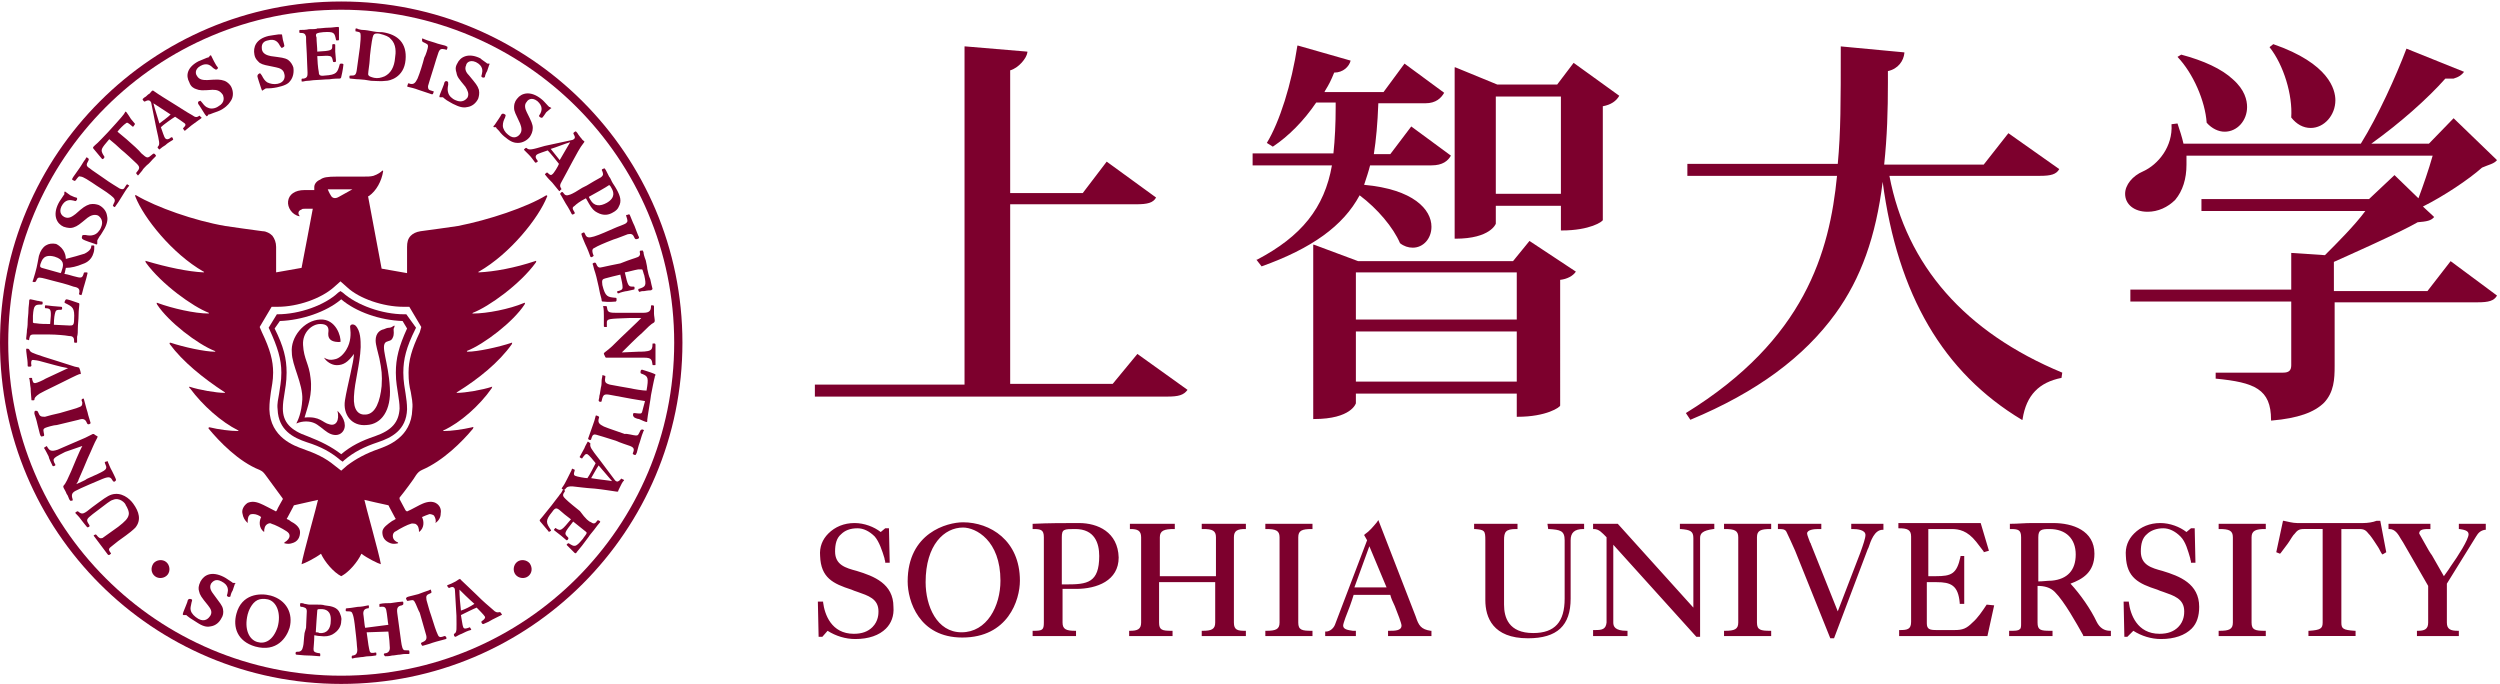 <svg xmlns="http://www.w3.org/2000/svg" xml:space="preserve" viewBox="0 0 334.1 91.4" width="334.1" height="91.4">
  <g fill="#7D002D">
    <path d="M128.7 69.8c-2.1 0-7.4 1.4-7.4 7.9 0 2.6 1.5 7.5 7.3 7.5 6.1 0 7.7-5 7.7-7.6 0-5.4-4-7.8-7.6-7.8zm5 7.8c0 3.4-1.8 6.9-5.2 6.9-3.3 0-4.8-3.5-4.8-6.7 0-5 2.5-7.3 5-7.3 1.7 0 5 1.7 5 7.1zM144.2 69.9c-2 0-4.1 0-6.1.1h-.1v.7h.1c1 0 1.4.1 1.4 1.1v11.4c0 1-.2 1.1-1.4 1.1h-.1v.7h5.8v-.7h-.1c-1.2 0-1.7-.2-1.7-1.1v-4.5h1.8c2.8 0 5.7-1.1 5.7-4.2-.1-3.4-2.8-4.6-5.3-4.6zm-2.3 1.9c0-1.1.3-1.1 1.8-1.1 2.6 0 3.2 1.9 3.2 3.6 0 3.6-1.6 3.8-4.4 3.8h-.6v-6.3zM160.7 70.7h.1c1.2 0 1.7.2 1.7 1.1V77H155v-5.2c0-.9.6-1.1 1.9-1.1h.1V70h-6v.7h.1c.9 0 1.4.2 1.4 1.1v11.4c0 .9-.5 1.1-1.5 1.1h-.1v.7h5.8v-.7h-.1c-1.3 0-1.7-.1-1.7-1.1v-5.4h7.5v5.4c0 .9-.5 1.1-1.7 1.1h-.1v.7h5.9v-.7h-.1c-1 0-1.5-.1-1.5-1.1V71.8c0-.9.5-1.1 1.5-1.1h.1V70h-5.9v.7h.1zM169.1 70.7h.1c1.3 0 1.8.2 1.8 1.1v11.4c0 .9-.5 1.1-1.8 1.1h-.1v.7h6.3v-.7h-.1c-1.3 0-1.8-.1-1.8-1.1V71.8c0-.9.5-1.1 1.8-1.1h.1V70h-6.3v.7zM189.2 82.4l-5-12.9-.2.3c-.5.6-1 1.2-1.6 1.6l-.1.1.4.7-4.3 11.3c-.2.5-.7.9-1.2.9h-.1v.6h4.1v-.7h-.4c-.7-.1-1.3-.2-1.3-.7 0-.3.5-1.6.9-2.6.2-.6.4-1.1.5-1.5h4.9c.1.4.3.9.6 1.5.4 1 .9 2.3.9 2.6 0 .7-.9.7-1.7.7h-.1v.7h5.8v-.7h-.1c-1.3-.2-1.6-.7-2-1.9zm-3.9-3.9H181l2-5.5 2.3 5.5zM206.9 70.7h.1c1.5.1 2.1.2 2.1 1.5V80c0 3.1-1.3 4.6-4.2 4.6-3.3 0-3.9-2.1-3.9-3.8v-8.6c0-1.1.2-1.5 1.6-1.5h.2V70H197v.7h.1c1.3.1 1.4.2 1.4 1.5v8c0 2.3 1 5.1 5.7 5.1 3.9 0 5.7-1.7 5.7-5.3v-7.8c0-1 .5-1.5 1.7-1.5h.1V70h-4.9l.1.7zM224.5 70.7h.1c1.3.1 1.7.3 1.7 1.2v9.3L216.2 70h-3.3v.7h.1c.7 0 1.1.5 1.7 1.1V83.2c-.1.9-.6 1-1.5 1h-.3v.8h4.6v-.7h-.1c-1.6 0-1.8-.6-1.8-1.1V72.8l11.1 12.3h.5V71.9c0-.6.3-1 1.8-1.2h.1V70h-4.6v.7zM230.4 70.7h.1c1.3 0 1.8.2 1.8 1.1v11.4c0 .9-.5 1.1-1.8 1.1h-.1v.7h6.3v-.7h-.1c-1.3 0-1.8-.1-1.8-1.1V71.8c0-.9.5-1.1 1.8-1.1h.1V70h-6.3v.7zM247.4 70.7h.2c.6 0 1.7.1 1.7.8 0 .4-.3 1.3-.7 2.4l-3 7.8-3.6-9s0-.1-.1-.2c-.1-.3-.4-1-.4-1.2 0-.5.9-.6 1.5-.6h.4V70h-5.8v.7h.1c.4 0 .8 0 1 .3l.1.2c.3.6.6 1.3 1.1 2.4l4.7 11.7h.5l4.5-11.9.1-.2c.3-.9.8-2.4 1.9-2.4h.1V70h-4.3v.7zM265.5 80.8c-.6.9-1.2 1.8-1.9 2.4-.8.8-1.3 1-2.4 1h-2.4c-.9 0-1.3-.1-1.3-.9v-5.5h1.3c1.9 0 2.9.4 3.1 2.8v.1h.6v-6.4h-.5v.1c-.5 2.3-1.2 2.6-3.3 2.6h-1v-6.3h3.1c1 0 2.1.2 3.3 1.7.3.4.7.9 1 1.3v.1l.7-.2-1.1-3.7h-11v.7h.1c1.1 0 1.6.2 1.6 1.1v11.4c0 1-.5 1.1-1.5 1.1h-.1v.8h11.8l.9-4.1-1-.1zM280.2 83.1c-.8-1.7-2.2-3.7-3.5-5.1 1.6-.6 3.2-1.5 3.2-4 0-3.1-2.9-4.1-5.5-4.1h-2.9c-.9 0-1.9.1-2.8.1h-.1v.7h.1c1 0 1.4.1 1.4 1.1v11.5c0 .4 0 .7-.2.8-.2.2-.6.2-1.3.2h-.1v.7h5.8v-.7h-.3c-1.3 0-1.7-.1-1.7-1.1v-4.9c.9 0 1.7.2 2.3.8 1.3 1.3 2.9 4.2 3.8 5.8v.1h3.7v-.7h-.1c-.8 0-1.4-.4-1.8-1.2zm-7.8-11.3c0-1 .4-1.1 1.5-1.1 2.2 0 3.5 1.3 3.5 3.4s-1.1 3.3-3.2 3.5c-.6 0-1.2.1-1.8.1v-5.9zM289 76.3c-1.5-.4-2.9-.8-2.9-2.6 0-1 .2-1.8.8-2.3.5-.5 1.3-.8 2.2-.8.8 0 1.6.4 2.3 1.1.7.7 1 1.9 1.3 2.9 0 .2.1.3.1.5v.1h.6l-.1-4.6h-.5l-.6.5c-.9-.7-2.2-1.2-3.5-1.2-1.4 0-2.6.5-3.5 1.4-.8.8-1.2 1.8-1.1 3 .1 2.9 1.7 3.7 4.2 4.5.2.1.5.2.8.3 1.4.5 2.8.9 2.8 2.6 0 .3 0 1.3-.8 2.1-.6.6-1.4.9-2.5.9-3 0-3.9-2.6-4.1-4.2v-.1h-.7l.1 4.7h.4l.8-.8c1.1.7 2.4 1.1 3.7 1.1 1.8 0 3.2-.5 4.1-1.4.7-.7 1-1.7 1-2.9 0-3.1-2.6-4.1-4.9-4.8zM114.5 76.3c-1.5-.4-2.9-.8-2.9-2.6 0-1 .2-1.8.8-2.3.5-.5 1.2-.8 2.2-.8.8 0 1.6.4 2.3 1.1.6.7 1 1.9 1.3 2.9 0 .2.1.3.1.5v.1h.6l-.1-4.6h-.5l-.6.5c-.9-.7-2.2-1.2-3.5-1.2-1.4 0-2.6.5-3.5 1.4-.8.8-1.2 1.8-1.1 3 .1 2.9 1.7 3.7 4.2 4.5.2.1.5.2.8.3 1.4.5 2.8.9 2.8 2.6 0 .3 0 1.3-.8 2.1-.6.6-1.4.9-2.5.9-3 0-3.9-2.6-4.1-4.2v-.1h-.7l.1 4.7h.5l.7-.8c1.1.7 2.4 1.1 3.7 1.1 1.8 0 3.2-.5 4.1-1.4.7-.7 1.1-1.7 1-2.9 0-3.1-2.6-4.1-4.9-4.8zM296.5 70.7h.1c1.3 0 1.8.2 1.8 1.1v11.4c0 .9-.5 1.1-1.8 1.1h-.1v.7h6.3v-.7h-.1c-1.3 0-1.8-.1-1.8-1.1V71.8c0-.9.6-1.1 1.8-1.1h.1V70h-6.3v.7zM317.6 69.6c-.5.2-1.2.3-1.8.3H307c-.6 0-1.3-.2-1.8-.3h-.1l-.9 4.2.5.2.1-.1.9-1.2c.3-.4.5-.8.8-1.2l.1-.1c.4-.5.6-.7 1.3-.7h2.5v12.5c0 .8-.3 1-1.8 1.1h-.1v.7h6.3v-.7h-.1c-1.6-.1-1.8-.3-1.8-1.1V70.7h2.4c.7 0 .9.2 1.3.7l.1.1c.4.5.7 1 1.1 1.6.2.3.3.6.5.9l.1.1.5-.3-.8-4.2h-.5zM328.6 70v.7h.1c.6.1 1.2.2 1.2.7 0 .7-1.4 2.9-2.4 4.3-.3.5-.7 1-.9 1.3l-1.6-2.8c-.1-.1-.2-.3-.4-.6-.4-.7-1.2-2.1-1.3-2.3 0-.6.7-.6 1.4-.6h.1V70h-5.6v.7h.1c.8 0 1.2.7 1.6 1.4.1.1.1.2.2.3l3.4 5.9v4.9c0 .9-.5 1.1-1.4 1.1h-.1v.7h5.6v-.7h-.1c-1 0-1.5-.2-1.5-1.1V78l3.9-6.3c.3-.5.6-.8 1.2-.9h.1V70h-3.6z"/>
    <g>
      <path d="M148.7 51.3H135v-24h16.8c1.6 0 2.3-.2 2.7-.9l-6.6-4.8-3.2 4.2H135V9.4c1.1-.3 2.2-1.6 2.3-2.4v-.1l-8.3-.7h-.1v45.2h-20V53H156c1.5 0 2.2-.2 2.7-.9l-6.7-4.8-3.3 4zM181.7 26.1c2.4 1.8 4.5 4.3 5.4 6.4.5.4 1.1.6 1.7.6 1.4 0 2.5-1.2 2.5-2.8 0-2.3-2.4-5-9-5.6.3-.9.6-1.8.8-2.6h8.2c1.5 0 2.2-.6 2.6-1.3l-5.3-3.9-2.8 3.7h-2.2c.3-1.9.5-4.1.6-6.8h6.3c1.4 0 2.1-.7 2.5-1.4l-5.3-3.9-2.8 3.8H177l.1-.2c.5-.8.8-1.4 1.2-2.4 1.2 0 2-.8 2.2-1.6l-7-2h-.1V6c-.8 5.3-2.4 10.3-4.1 13.1l.8.5c2.1-1.4 4.1-3.4 5.8-5.9h2.6v.6c0 2.2-.1 4.3-.3 6.2h-10.8v1.6H178c-1 5.7-4.1 9.5-10 12.6h-.1l.7.9c6.7-2.4 10.9-5.4 13.1-9.5zM210.3 8.4l-2.2 2.9h-8L194.5 9h-.1v22.9h.1c4.7 0 5.4-2 5.4-2v-2.4h8.7v3.3h.1c3.8 0 5.5-1.2 5.5-1.4V14.2c1.1-.2 1.8-.7 2.2-1.4l-6.1-4.4zm-10.4 4.5h8.7v13h-8.7v-13z"/>
      <path d="m204.4 32.2-2.2 2.7h-20.7l-5.9-2.2h-.1V56h.1c5 0 5.6-2.1 5.6-2.1v-1.3h21.5v3.1h.1c3.9 0 5.7-1.3 5.7-1.5V37.4c.9-.1 1.7-.5 2.1-1.1l-6.2-4.1zM202.7 51h-21.5v-6.7h21.5V51zm0-8.3h-21.5v-6.3h21.5v6.3zM252.5 23.5h20.1c1.5 0 2.2-.2 2.6-.9l-6.8-4.8-3.3 4.2h-13.3c.4-3.8.5-7.2.5-11V9.5c1.4-.3 2.1-1.4 2.2-2.4V7l-8.5-.8v.1c0 7.4 0 11.3-.4 15.6h-20.1v1.6h20c-1 10.2-4.3 21.9-20.2 31.7l.6.9c8.9-3.7 15.2-8.4 19.4-14.2 3.4-4.7 5.4-10.3 6.3-17.6 2 15.1 8.1 25.5 18.6 31.8h.1V56c.5-3.2 2.2-4.9 5.2-5.5l.1-.7c-13-5.4-20.8-14.3-23.1-26.3zM294.9 16.4c.7.8 1.6 1.2 2.4 1.2 1.7 0 3-1.5 3-3.3 0-.9-.3-2.3-1.9-3.7-1.5-1.4-3.9-2.5-6.9-3.3l-.5.3c2.1 2.2 3.7 5.9 3.9 8.8zM306.2 15.7c.7.9 1.6 1.4 2.6 1.4 1.8 0 3.3-1.7 3.3-3.7 0-1.4-.8-4.9-8.3-7.5l-.5.4c1.9 2.4 3.1 6.4 2.9 9.4z"/>
      <path d="m333.7 21.4-5.8-5.6-3.3 3.4h-7.7c3.9-2.8 7.5-6 9.9-8.7h1.1c.7-.2 1.1-.5 1.4-.9l-7.7-3.1c-1.4 3.7-3.8 9-6.1 12.7h-23.7c-.2-.9-.5-1.8-.8-2.7l-.8.1c.2 3-1.8 5.4-3.8 6.3-1.4.6-2.4 1.8-2.4 3 0 1.4 1.2 2.4 3 2.4 1.4 0 2.7-.6 3.7-1.6 1-1.2 1.5-2.8 1.5-4.7v-1.2h32.9c-.5 1.8-1.3 4.1-1.9 5.7l-3.2-3.1-3.4 3.2h-22.4v1.6h21.9c-1.4 1.9-3.7 4.2-5.4 5.9l-4.5-.3v4.9h-21.5v1.6h21.5v8.5c0 .7-.3 1-1.1 1h-9v.8c5.2.5 7.4 1.4 7.4 5.5v.1h.1c3.5-.3 5.7-1.1 7-2.4 1.3-1.4 1.4-3.1 1.4-4.9v-8.5h19.1c1.5 0 2.2-.2 2.6-.9l-6.2-4.6-3.1 4h-12.5V35c1.1-.5 8.8-3.9 11.2-5.3 1.2-.1 1.8-.2 2.2-.7l-1.5-1.4c2.8-1.4 6.1-3.6 7.9-5.2.9-.4 1.6-.5 2-1z"/>
    </g>
    <g>
      <path d="M20.5 75.3c.4-.5 1.2-.6 1.7-.2s.6 1.2.2 1.7-1.2.6-1.7.2-.6-1.1-.2-1.7zM70.8 75.3c-.4-.5-1.2-.6-1.7-.2s-.6 1.2-.2 1.7 1.2.6 1.7.2c.5-.4.6-1.1.2-1.7zM61 82.3c0 1.8.1 2.2-.3 2.4-.1.1 0 .2 0 .3.1.1.1.1.2.1.2-.1.5-.3.8-.4.4-.2.8-.4 1.2-.5.1 0 .1-.1 0-.2-.1-.2-.1-.2-.3-.1-.3.1-.6.2-.7-.1-.1-.2-.2-1.1-.3-1.6.4-.2 1.6-.8 2.1-1 .2.2 1 1 1.1 1.2.1.2-.1.4-.4.6-.1.1-.1.1 0 .3.1.1.1.1.2.1.5-.2.9-.4 1.2-.6l1.2-.6c.1 0 .1-.1 0-.2s-.1-.2-.2-.2c-.4.1-.6 0-.9-.3-.8-.7-1.2-1-2.2-2-.7-.7-1.6-1.5-2.1-2-.1-.1-.1-.2-.2-.1-.1 0-.3.2-.5.3l-.6.3c-.2.1-.3.1-.5.2-.1 0 0 .2.1.3.1.1.1.1.3 0s.6-.1.6.4l.2 3.4zm.6-.7c-.1-.8-.2-2-.2-2.8.3.3 1.2 1.2 2 1.9-.6.4-1.2.7-1.8.9zM15.1 66.8c-.4.1-.7.4-2.7 1.9-.9.7-.9.8-.5 1.4.1.2.1.2 0 .3-.2.1-.2.1-.3 0s-.4-.5-.8-1c-.2-.3-.5-.6-.7-.8-.1-.1 0-.1.1-.2.2-.1.2-.1.3 0 .5.4.7.3 1.8-.6 1.5-1.1 2-1.5 2.6-1.7 1.3-.4 2.4.5 2.9 1.2.8 1.1 1.1 2.2.3 3.2-.3.3-.6.6-2.3 1.8-.6.5-.9.7-1 .8-.4.3-.2.5 0 .8.1.1 0 .1-.1.2s-.2.1-.3 0l-.9-1.2-.9-1.2c-.1-.1-.1-.2 0-.2.2-.1.2-.1.3 0 .3.4.5.5.8.4.3-.2 1.7-1.2 2.1-1.5.9-.7 1.3-1.1 1.4-1.6.1-.4-.2-1-.4-1.3 0-.2-.8-1.1-1.7-.7zM8.7 60.4c-.4.2-1.2.6-1.4.8-.2.2-.2.4.1.9 0 .1 0 .1-.2.2-.1 0-.2 0-.2-.1-.1-.2-.5-1-.5-1.2-.1-.2-.5-1-.6-1.1 0-.1 0-.1.2-.2.1-.1.2-.1.2 0 .3.5.5.7 1.4.4.5-.2 2.5-1.1 3.7-1.6l1-.5h.1c.1 0 .1.1.5.3.1 0 0 .1 0 .2-.5.9-.6 1.3-1.3 2.8-.1.3-.9 2.1-1.2 2.8 0 .1-.1.3-.3.6.4-.2 1.2-.5 1.4-.7 2.5-1.1 2.6-1.2 2.6-1.6 0-.1-.2-.5-.2-.6s.1-.1.2-.1c.1-.1.2-.1.2 0 .1.2.3.8.6 1.3.1.2.5 1 .5 1.1s0 .1-.1.2-.2.1-.3 0c-.3-.5-.4-.7-1.4-.3-.5.2-3.3 1.4-3.4 1.5-.7.3-.8.6-.6 1.2 0 .1.1.2-.1.2-.2.1-.2 0-.3-.1s-.2-.6-.4-.8c-.1-.3-.3-.6-.4-.8 0-.1-.1-.2 0-.3.3-.3.6-1 1-1.9.2-.5 1.2-2.9 1.5-3.4l-2.3.8zM6 57.2c-.3.2-.2.3-.1.9 0 .1 0 .2-.2.2-.2.1-.2 0-.3-.1-.1-.2-.2-.8-.4-1.5-.1-.5-.3-1.1-.4-1.4v-.2c0-.1 0-.1.1-.2.3 0 .3 0 .4.2.2.5.3.6.9.6.3-.1 1.5-.4 2-.5 1.3-.4 2.2-.6 2.6-.8.3-.1.4-.2.4-.6l-.1-.3c0-.1 0-.1.1-.2.2 0 .2-.1.2 0 .1.3.3 1.2.5 1.8.1.5.3 1 .4 1.4 0 .1 0 .1-.2.2-.2 0-.2 0-.3-.2-.2-.5-.5-.6-1.1-.4-.8.2-2.1.5-2.9.7-.4 0-1.4.3-1.6.4zM5.5 48.3c-.3-.1-.9-.2-1.1-.2s-.3.2-.2.8c-.1.1-.1.1-.2.1-.2 0-.3 0-.3-.1 0-.2 0-.6-.1-1.2-.1-.7-.1-.9-.1-1s0-.1.1-.1c.2 0 .2 0 .3.1.2.4.2.4 2 1 .4.1 3.1 1 4.1 1.3.5.1.6.1.6.2.1.2.2.6.2.7 0 .1 0 .1-.2.1-.3.1-1.5.7-2.5 1.2-2.3 1.1-2.4 1.2-2.8 1.4-.6.4-.7.6-.7.8 0 .1-.1.1-.2.1-.2 0-.2 0-.2-.1 0-.2-.1-.9-.1-1.5-.1-.5-.1-1.2-.2-1.3 0-.1 0-.1.2-.1s.2 0 .2.2c.1.3.1.5.4.5.2 0 1.1-.4 1.4-.6.8-.4 2.2-1 3-1.4-1.2-.2-2.4-.6-3.6-.9zM4.5 44.7c-.5 0-.5.2-.6.6 0 .2 0 .2-.2.1-.2 0-.2 0-.2-.2s.1-.7.1-1.1c.1-.5.1-1 .1-1.1 0-.5.1-1 .1-1.5s.1-.9.1-1.3c0-.2.1-.2.2-.2s.4.1.9.2c.2 0 .4.1.6.1.1 0 .1.1.1.2 0 .2-.1.2-.1.2-.9 0-1.1 0-1.2 1.5v.9c.1.1.3.1.4.1.6.1 1.3.1 1.9.1.2-1.9.1-2-.4-2.1-.3 0-.3 0-.3-.2 0-.1 0-.2.1-.2.2 0 .8.1.9.1.2 0 1 .1 1.2.1.1 0 .1.1.1.2s0 .2-.2.2c-.4 0-.6 0-.7.3s-.2.8-.2 1.7c.4 0 1.7.1 2.1.1.4 0 .6 0 .6-.8.1-1.6-.2-1.7-1.2-2.2-.1 0-.1-.2 0-.3 0-.1.1-.2.2-.2s.8.2 1.6.5c.1 0 .1.1.1.2 0 .2-.1.7-.1 1.4 0 .6-.1 1.3-.1 1.8 0 .4 0 .8-.1 1.1v.7c0 .1 0 .1-.2.1s-.2 0-.2-.3c0-.5-.3-.6-.7-.6-.5-.1-1.8-.2-2.5-.2H4.5zM8.8 34.6c.8-.2 1.9-.5 2.5-.7.8-.4.9-.8.9-1 0-.1 0-.1.2-.1s.2 0 .2.2 0 .5-.1.8c-.3 1.1-1.2 1.4-1.5 1.5-.7.3-1.5.5-2.2.5-.1.4-.1.6-.2.8.6.1.8.2 1.2.3 1.1.3 1.2.3 1.4-.4 0-.1.1-.1.3-.1.1 0 .2 0 .2.1s-.3 1.2-.4 1.5c-.2.6-.3 1.2-.4 1.4 0 .1-.1 0-.2 0s-.2-.1-.1-.3c.1-.6-.3-.7-.8-.8-.8-.3-2-.6-2.8-.8-.4-.1-1.4-.4-1.7-.4-.3 0-.3.1-.5.5-.1.1-.1.1-.3.1-.2-.1-.2-.1-.1-.2l.3-1c.3-1 .4-1.9.5-2.3.4-1.4 1.3-1.8 2.3-1.6 1.2.6 1.3 1.7 1.3 2zm-.7 1.9c.1-.1.1-.2.2-.5.2-.6.3-1.3-1-1.7-1.5-.4-1.7.5-1.9 1-.1.4 0 .4.2.5l2.5.7zM9.4 26.1c.4.2.7.3.8.3.2.1.1.3 0 .4s-.1.1-.4 0c-.4-.1-1.1-.2-1.6.8-.4.9.2 1.3.4 1.4.6.3 1.1-.1 1.5-.4 1-.9 1.3-1.1 1.9-1.3.5-.1.9 0 1.2.1.6.3 1 .8 1.1 1.4.1.4.1.9-.3 1.7-.2.3-.5.9-.7 1.1-.3.5-.3.5-.3.6v.4c-.1.1-.1.1-.3 0-.3-.1-1.5-.5-1.6-.6-.2-.1-.2-.3-.1-.5 0-.1.1-.1.4-.1.5.1.8.1 1.1 0 .4-.1.8-.5 1-1 .4-.9-.1-1.4-.4-1.6-.5-.2-1 0-1.4.3-1.1.9-1.3 1.1-1.9 1.3-.3.1-.7.1-1.3-.1-.9-.4-1.5-1.5-.7-3.1.2-.4.4-.6.7-1.1.1-.1.1-.1.1-.2v-.2c0-.1.1-.1.1-.1l.7.5zM10.8 23.6c-.3-.1-.3 0-.7.5-.1.1-.1.1-.3 0s-.2-.1-.1-.3c.1-.2.5-.7.9-1.3.3-.4.6-1 .8-1.2l.1-.2c.1-.1.1-.1.2 0 .2.1.2.2.1.4-.3.5-.3.7.2 1 .2.2 1.3.9 1.7 1.2 1.1.8 2 1.3 2.3 1.5.3.1.5.2.7-.2l.2-.3c.1-.1.1-.1.2 0 .2.1.2.1.1.2-.2.2-.7 1-1 1.5-.3.5-.5.8-.8 1.2 0 .1-.1.1-.2 0-.2-.1-.1-.1 0-.4.3-.5.1-.7-.4-1.1-.6-.5-1.8-1.2-2.5-1.7-.3-.2-1.2-.8-1.5-.8zM16.9 18.6c.8.7 1.7 1.5 2 1.9.8.7.8.7 1.5.1.1-.1.2-.1.3 0 .1.1.2.2.1.3l-.4.4c-.2.2-.4.5-.8.8-.3.3-.5.5-.6.7-.2.2-.3.4-.5.6-.1.1-.1 0-.2-.1s-.1-.1-.1-.2c.4-.5.6-.7.1-1.2-.3-.3-1.7-1.6-2.1-1.9-.3-.3-1.2-1.1-1.6-1.4-1.1 1.3-1.2 1.4-.8 2.1.2.3.2.3.1.4-.1.2-.2.2-.3.1 0 0-.9-1.1-1-1.2-.2-.2-.2-.3-.1-.4l.2-.2c.3-.2 1.4-1.4 1.7-1.7.2-.2 2.1-2.3 2.2-2.5 0-.1.1-.1.1-.2s.1-.1.2 0c0 0 .5.7.6.9.1.1.4.5.5.6.1.1 0 .1-.1.3-.1.1-.1.2-.2.1-.6-.5-.7-.6-.9-.4-.2.1-.9.8-1.1 1.1l1.2 1zM28.6 8.2c.2.4.4.7.5.8s-.1.3-.2.3-.1 0-.4-.2c-.3-.3-.8-.8-1.7-.3-.9.5-.6 1.2-.5 1.3.3.6.9.6 1.4.6 1.4-.1 1.7-.1 2.3.1.5.2.8.6.9.8.3.6.3 1.3 0 1.8-.2.3-.4.7-1.2 1.2-.3.2-.9.4-1.2.5-.5.2-.5.2-.6.2s-.1.1-.1.1l-.1.1c-.1.1-.1 0-.3-.2-.2-.3-.8-1.3-.9-1.4-.1-.2 0-.4.2-.4.1-.1.1 0 .3.2.3.4.5.6.8.7.4.2 1 .1 1.4-.2.9-.5.7-1.2.6-1.5-.4-.6-.8-.7-1.4-.7-1.4.1-1.7.1-2.2-.1-.3-.1-.7-.3-.9-.9-.5-.9-.3-2 1.2-2.8.5-.2.7-.3 1.2-.5.1 0 .2 0 .2-.1 0 0 .1 0 .1-.1l.1-.1h.1l.4.8zM37.8 5.3c.1.4.2.7.2.8 0 .2-.2.2-.3.3-.1 0-.1 0-.3-.3-.2-.4-.6-1-1.6-.7-1 .2-.8 1-.8 1.2.1.6.7.8 1.2.9 1.4.2 1.8.2 2.3.5.4.3.6.7.7 1 .1.6 0 1.3-.4 1.8-.2.3-.6.6-1.5.8-.3.1-1 .2-1.3.2-.5 0-.5 0-.6.1-.1 0-.1.1-.2.1l-.1.1c-.1 0-.1 0-.2-.3s-.5-1.5-.5-1.6c0-.2.1-.3.3-.4.1 0 .1 0 .3.3.2.4.4.7.7.9.4.2.9.3 1.4.2 1-.2 1-1 .9-1.3-.1-.6-.6-.8-1.1-.9-1.4-.3-1.7-.3-2.2-.6-.2-.2-.6-.5-.7-1.1-.2-1 .2-2.1 1.9-2.5.5-.1.7-.1 1.3-.2h.4c.1 0 .1 0 .1.1l.1.6zM40.9 4.9c-.1-.4-.3-.5-.7-.5-.2 0-.2 0-.2-.2s0-.2.2-.2.7 0 1.1-.1c.5 0 1 0 1.1-.1.5 0 1-.1 1.5-.1s.9-.1 1.3-.1c.1 0 .1.1.1.2v1.5c0 .1-.1.1-.2.1-.2 0-.2 0-.2-.1-.2-.9-.2-1.1-1.7-1-.2 0-.8.1-.9.2-.1.1-.1.3 0 .5 0 .6.1 1.3.1 1.9 1.9-.1 2-.2 2-.7 0-.3 0-.3.2-.3.1 0 .2 0 .2.1v.9c0 .2.1 1 .1 1.2 0 .1 0 .2-.2.2-.1 0-.2 0-.2-.1-.1-.4-.1-.6-.4-.7-.4-.1-.8 0-1.7 0 0 .4.1 1.7.2 2.1 0 .4.1.6.8.5 1.6-.1 1.7-.4 2-1.5 0-.1.2-.1.3-.1s.2.1.2.1c0 .1-.1.9-.3 1.7 0 .1-.1.2-.2.2-.2 0-.8 0-1.4.1-.6 0-1.4.1-1.8.1-.4 0-.8.1-1.1.1s-.5.1-.7.1c-.1 0-.1 0-.1-.2s0-.2.3-.2c.5-.1.5-.4.5-.8 0-.5-.1-1.8-.1-2.5-.1-1.5-.1-2-.1-2.3zM51.6 10.8c-.7.1-1.4 0-2 0-.5-.1-1.3-.2-1.6-.2-.4 0-1.1-.1-1.2-.1-.1 0-.1-.1-.1-.2 0-.2 0-.2.2-.2.5 0 .7 0 .8-.9.1-.8.3-2.1.4-2.9.1-1 .1-1.2.1-1.5 0-.5-.1-.5-.6-.6-.1 0-.1 0-.1-.2 0-.1 0-.2.1-.2s.1 0 .3.1c.1 0 .3.1.6.1s.9.1 1.4.2 1.1.1 1.2.1c2.1.3 3.3 1.5 3.1 3.7-.2 2.4-2.2 2.8-2.6 2.8zm.6-5.6c-.2-.3-.7-.5-1.5-.7-.7-.1-.8.1-.9.5-.1.3-.4 2.5-.4 3.1 0 .3-.2 1.5-.2 1.8s.4.4.8.5c.5.1.9 0 1.4-.2.8-.4 1.3-1.2 1.4-2.5.1-.6.2-1.8-.6-2.5zM57.2 6.2c0-.3-.1-.3-.7-.6-.1-.1-.1-.1-.1-.3 0-.2.1-.2.2-.1.2.1.8.3 1.5.5.5.2 1.1.3 1.4.4l.2.1c.1 0 .1.1.1.2-.1.3-.1.3-.3.2-.5-.1-.7-.1-.9.4-.1.3-.5 1.5-.6 1.9-.4 1.3-.7 2.2-.8 2.6 0 .3 0 .5.4.6l.3.1c.1 0 .1.1 0 .2 0 .2-.1.2-.2.2l-1.8-.6c-.5-.2-1-.3-1.4-.4-.1 0-.1-.1 0-.3 0-.2.1-.2.3-.1.5.1.7-.1 1-.7.3-.7.7-2 .9-2.8.2-.3.5-1.3.5-1.5zM65.1 9.5c-.2.3-.3.7-.3.8-.1.1-.3.1-.4 0s-.1-.1 0-.4c.1-.4.2-1.1-.8-1.6-.9-.4-1.3.2-1.3.4-.3.6.1 1.1.4 1.4.9 1.1 1.1 1.3 1.3 1.9.1.5 0 .9-.1 1.2-.3.6-.8 1-1.4 1.1-.4.1-.9.1-1.7-.3-.3-.1-.9-.5-1.1-.6-.4-.3-.4-.3-.5-.4h-.4c-.1 0-.1-.1 0-.4.1-.3.6-1.4.6-1.6.1-.2.3-.2.4-.1.1 0 .1.1.1.4-.1.5-.1.8 0 1.1.1.4.5.8 1 1 .9.4 1.4-.1 1.6-.4.2-.5 0-.9-.3-1.4-.9-1.1-1.1-1.3-1.2-1.9-.1-.3-.2-.7.1-1.2.4-.9 1.5-1.5 3.1-.7.2.2.4.3.8.6.1.1.1.1.2.1h.2s.1.1 0 .1l-.3.9zM73 15c-.2.3-.4.6-.5.7-.1.1-.3 0-.4-.1s-.1-.1.1-.4c.2-.4.4-1-.4-1.7-.8-.6-1.3-.1-1.4.1-.4.4-.2 1 0 1.4.6 1.2.8 1.6.8 2.1s-.2.9-.4 1.2c-.4.5-1 .8-1.6.8-.4 0-.9-.1-1.6-.7-.3-.2-.7-.6-.9-.9-.4-.4-.4-.4-.4-.5H66c-.1-.1-.1-.1.1-.3.2-.3.9-1.3.9-1.4.2-.2.3-.1.5 0 .1.1.1.1 0 .4-.2.4-.3.7-.3 1.1s.3.9.7 1.2c.8.7 1.4.2 1.6-.1.3-.4.2-.9 0-1.4-.6-1.3-.8-1.6-.8-2.1 0-.3 0-.7.4-1.2.6-.8 1.8-1.1 3.2 0 .4.3.5.5.9.9l.2.2h.1l.1.1c.1 0 .1.1 0 .1l-.6.5zM78.4 24.8c.5-.3 1.5-.9 1.9-1.1.4-.3.3-.5.2-.8-.1-.2-.1-.2 0-.3.2-.1.3-.1.3-.1.1.1.2.3.3.5l.3.6c.2.2.3.6.5.9s.4.6.5.8c.5.9.7 1.6.3 2.3-.1.3-.4.6-.8.8-.5.3-1.2.5-2.1 0-.4-.2-.7-.5-1.1-1.2-.2-.4-.3-.5-.4-.7-.8.4-1.3.8-1.5 1-.3.2-.4.3 0 .9 0 .1 0 .2-.1.2-.2.1-.2.1-.3 0-.1-.2-.4-.8-.8-1.4-.3-.5-.6-1.1-.7-1.2s0-.2.1-.3c.2-.1.2 0 .3.1.2.3.4.4.9.2.3-.1 1-.5 1.6-.9l.6-.3zm.5 1.9c.5.9 1.3.9 2.2.4 1.2-.7.9-1.5.6-2-.2-.4-.3-.4-.4-.3s-2.2 1.3-2.6 1.5c0 .1.1.2.2.4zM83.7 29.8c.2-.2.2-.3 0-.9-.1-.1 0-.2.2-.2.2-.1.2-.1.3.1.1.2.3.8.6 1.4.2.5.4 1.1.5 1.3l.1.2c0 .1 0 .1-.1.2-.3.1-.4.1-.5-.1-.2-.5-.4-.6-.9-.5-.3.1-1.5.6-1.9.7-1.3.5-2.2.9-2.5 1.1-.3.1-.4.3-.3.7l.1.3c.1.1 0 .1-.1.2-.2.1-.2.1-.3 0-.1-.3-.4-1.1-.7-1.7-.2-.5-.4-.9-.5-1.3 0-.1 0-.1.2-.2s.2 0 .3.2c.2.5.5.5 1.2.3s2-.8 2.7-1.1c.4-.2 1.4-.5 1.6-.7zM85.1 34.4c.4-.1.5-.4.4-.7 0-.2 0-.2.2-.2.2-.1.2 0 .3.2 0 .2.1.6.3 1.1.1.5.2.9.2 1.1.1.5.2 1 .4 1.4.1.5.2.9.3 1.3 0 .1-.1.1-.2.2-.1 0-.4 0-.9.1-.2 0-.4 0-.6.1-.1 0-.1 0-.2-.2 0-.2 0-.2.1-.2.9-.3 1-.4.7-1.8-.1-.2-.2-.8-.3-.8h-.5c-.6.1-1.2.3-1.8.4.4 1.8.5 1.9 1 1.9.3 0 .3 0 .3.2 0 .1 0 .2-.1.2s-.8.2-.9.2c-.2 0-1 .2-1.1.3-.1 0-.2 0-.2-.1s-.1-.2.1-.2c.4-.1.6-.2.6-.5 0-.4-.1-.8-.3-1.7-.4.1-1.7.4-2 .5-.4.1-.5.2-.4.9.4 1.6.7 1.6 1.8 1.7.1 0 .1.1.1.3 0 .1-.1.2-.1.2-.1 0-.9.1-1.7 0-.1 0-.2 0-.2-.2s-.2-.7-.3-1.3c-.1-.6-.3-1.3-.4-1.8-.1-.4-.2-.7-.3-1-.1-.3-.1-.5-.2-.7 0-.1 0-.1.2-.2.2 0 .2 0 .3.2.2.5.4.5.8.4.5-.1 1.8-.4 2.4-.5 1.5-.6 2-.7 2.2-.8zM85.3 47c.4 0 1.3 0 1.6-.2.2-.1.3-.3.3-.8 0-.1 0-.1.2-.1.1 0 .2 0 .2.2v2.6c0 .1 0 .1-.2.1s-.2 0-.2-.1c-.1-.6-.1-.9-1.1-.9H81c-.1 0-.1-.1-.3-.5 0-.1 0-.1.1-.2.8-.6 1.1-.9 2.2-2 .2-.2 1.7-1.6 2.2-2.1l.5-.5h-1.6c-2.7.1-2.9.1-3 .5v.7h-.2c-.1 0-.2 0-.2-.1v-1.4c0-.2 0-1.1-.1-1.2 0-.1 0-.1.2-.1s.3 0 .3.1c.1.6.1.8 1.1.8H86c.8 0 1-.3 1-.9 0-.1 0-.1.2-.1s.2.1.2.2v.9c0 .3.1.7.1.9 0 .1 0 .2-.1.3-.4.2-.9.7-1.6 1.4-.5.4-2.3 2.2-2.7 2.6l2.2-.1zM84.4 53.3c-1.1-.2-2.2-.4-2.7-.5-1-.2-1.1-.1-1.3.8 0 .1-.1.1-.2.1s-.2-.1-.2-.2.1-.3.1-.6c.1-.3.1-.6.2-1.1.1-.3.1-.7.1-.9 0-.3.1-.5.1-.7 0-.1.1-.1.2 0 .1 0 .2 0 .2.1-.1.7-.1.9.6 1.1.4.1 2.3.4 2.8.5.4.1 1.6.3 2.1.3.3-1.7.2-1.9-.5-2.2-.3-.1-.3-.1-.3-.3s.1-.3.2-.3c0 0 1.3.4 1.5.5s.3.1.3.2-.1.1-.1.3c-.1.3-.4 1.9-.5 2.4 0 .2-.5 3.1-.5 3.3v.2c0 .1-.1.1-.1.1-.1 0-.8-.3-1-.4-.2 0-.7-.2-.7-.3-.1-.1-.1-.1-.1-.3 0-.1 0-.2.2-.2.8.1.9.1 1-.1.1-.3.3-1.2.4-1.5l-1.8-.3zM85 58.2c.3 0 .3-.1.6-.7.1-.1.1-.1.3-.1.2.1.2.1.1.2-.1.2-.3.8-.5 1.5-.2.5-.3 1.1-.4 1.4l-.1.2c0 .1-.1.1-.2.1-.2-.1-.3-.1-.2-.3.2-.5.1-.7-.4-.9-.3-.1-1.5-.5-1.9-.7-1.3-.4-2.2-.7-2.6-.8-.3-.1-.5 0-.6.3l-.1.3c0 .1-.1.1-.2.1-.2-.1-.2-.1-.2-.2.1-.3.4-1.1.6-1.7.2-.5.3-.9.4-1.3 0-.1.1-.1.3 0 .2.1.2.1.1.4-.1.5.1.7.7 1 .7.3 2 .7 2.8 1 .2-.1 1.2.2 1.5.2zM79 69.8c.4.3.6.1.8-.2.1-.1.1-.1.3 0 .2.1.1.2 0 .3-.1.1-.4.5-.7.9-.3.4-.6.7-.7.9l-.9 1.2c-.3.4-.6.7-.8 1-.1.1-.1 0-.2 0l-.6-.6-.4-.4c-.1-.1-.1-.1 0-.2s.1-.1.2-.1c.8.5.9.6 1.9-.6.1-.2.5-.6.5-.8 0-.1-.2-.2-.3-.3l-1.5-1.2c-1.2 1.5-1.2 1.6-.8 2 .2.2.2.2.1.4-.1.1-.1.1-.2.1-.1-.1-.6-.5-.7-.6s-.8-.6-.9-.7-.1-.1 0-.2.1-.2.2-.1c.3.2.5.3.8.1.3-.2.6-.6 1.2-1.3-.3-.2-1.4-1.1-1.6-1.3-.3-.2-.5-.3-.9.3-1 1.2-.8 1.5-.2 2.4.1.1 0 .2-.1.2-.1.1-.2.1-.2 0-.1-.1-.6-.7-1.1-1.3-.1-.1-.1-.2 0-.3.1-.1.5-.6.9-1.1s.9-1.1 1.1-1.4.5-.6.6-.8c.2-.2.3-.4.4-.6.1-.1.1-.1.2 0 .2.1.1.1 0 .3-.3.4-.1.6.2.9.4.4 1.4 1.2 1.9 1.6.8 1.1 1.2 1.4 1.5 1.5zM31.1 78.9c-.2.3-.3.7-.3.8-.1.1-.3.1-.4 0s-.1-.1 0-.4c.1-.4.2-1.1-.8-1.6-.9-.5-1.3.2-1.4.3-.3.6.1 1.1.4 1.5.8 1.1 1.1 1.4 1.2 1.9s0 .9-.2 1.2c-.3.6-.8 1-1.4 1.1-.4.1-.9.1-1.7-.4-.3-.2-.8-.5-1.1-.7-.4-.3-.4-.3-.5-.4h-.4c-.1-.1-.1-.1 0-.4s.6-1.4.6-1.6c.1-.2.3-.2.5-.1.1 0 .1.1 0 .4-.1.5-.2.8-.1 1.1.1.4.5.8 1 1.1.9.5 1.4-.1 1.6-.4.3-.5.1-.9-.3-1.4-.9-1.1-1.1-1.4-1.2-1.9-.1-.3-.1-.7.2-1.3.5-.9 1.5-1.4 3.1-.6.4.2.6.4 1.1.7.1.1.1.1.2.1h.2c.1 0 .1.1 0 .1l-.3.9zM36.2 79.6c2.1.6 3 2.4 2.5 4.3-.4 1.3-1.7 3.3-4.6 2.5-2.4-.7-3-2.6-2.5-4.4.7-2.6 3.1-2.8 4.6-2.4zm-1.8 6.2c1 .3 2.1-.2 2.7-2 .5-1.8-.1-3.4-1.3-3.7-.5-.1-1-.1-1.4.1-.8.4-1.2 1.5-1.3 1.9-.5 2 .2 3.4 1.3 3.7zM40.9 83.9c0-.6.1-1.7.1-2.2s-.3-.5-.6-.6c-.2 0-.3 0-.3-.2s0-.3.1-.3.3 0 .5.1c.2 0 .4.1.7.1h1c.4 0 .7 0 1 .1 1 .1 1.7.3 2 1 .1.3.3.6.2 1.1 0 .6-.3 1.3-1.2 1.8-.4.2-.9.3-1.6.2-.4 0-.6-.1-.8-.1 0 .9-.1 1.5-.1 1.8s0 .5.8.6c.1 0 .1.1.1.2 0 .2 0 .2-.1.2-.3 0-.9-.1-1.6-.1-.5 0-1.2-.1-1.4-.1s-.2-.1-.2-.2c0-.2.1-.2.3-.2.4 0 .6-.2.7-.7.1-.3.1-1.1.2-1.8l.2-.7zm1.8.7c1 .1 1.5-.6 1.5-1.6.1-1.4-.7-1.6-1.3-1.6-.4 0-.5 0-.5.2 0 .1-.2 2.5-.2 2.9.2 0 .3 0 .5.1zM49 84.5c.2 1.6.3 2.1.4 2.5.1.3.3.3.8.2.1 0 .1.1.1.2s0 .2-.1.2-.5.1-.9.1-.7.1-.8.1c-.3 0-.7.1-.9.1s-.4.1-.5.1-.1-.1-.1-.2c0-.2.1-.2.2-.2.6-.1.6-.6.5-1.3 0-.3-.2-2.1-.3-2.9s-.2-1.2-.3-1.4c-.1-.3-.3-.3-.6-.3-.2 0-.3 0-.3-.1 0-.2 0-.3.1-.3s1-.1 1.5-.2c.4 0 1-.1 1.4-.2.1 0 .1 0 .1.1 0 .3 0 .3-.2.3-.6.1-.6.6-.5 1.1.1.7.1 1.1.2 1.5l3.1-.4c-.1-.5-.1-.9-.2-1.5-.1-.8-.2-1-.9-.9-.1 0-.1 0-.1-.1 0-.3 0-.3.1-.3.4-.1 1-.1 1.4-.1.6-.1 1.4-.2 1.6-.2.1 0 .1.1.1.2 0 .2 0 .2-.2.3-.6.1-.7.4-.6 1.1l.5 3.7c.1.7.2 1.2.5 1.2.5 0 .6 0 .6.1 0 .2.1.4-.1.4h-.5c-.3 0-.6.1-.9.1-.1 0-.5.1-.8.1-.4.1-.7.1-.9.1-.1 0-.1-.1-.2-.2 0-.1 0-.2.2-.2.1 0 .6-.1.6-.7 0-.4-.1-1.5-.2-2.2l-2.9.1zM55.4 80.4c-.2-.3-.3-.2-.9-.1-.1 0-.1 0-.2-.2s0-.2.1-.3c.2-.1.8-.2 1.5-.4.5-.2 1.1-.4 1.4-.5l.2-.1c.1 0 .1 0 .1.1.1.3.1.3-.1.4-.5.2-.6.3-.5.9.1.3.4 1.5.6 2 .4 1.3.7 2.2.9 2.6.1.3.3.4.6.3l.3-.1c.1 0 .1 0 .2.1.1.2.1.2 0 .3-.3.1-1.2.3-1.8.5-.5.2-1 .3-1.3.4-.1 0-.1 0-.2-.2s0-.2.2-.3c.5-.2.6-.5.4-1.1l-.8-2.8c-.2-.3-.5-1.2-.7-1.5zM72.8 19.5c-1.7.5-2.1.6-2.4.3-.1-.1-.2 0-.3.1-.1.1-.1.1 0 .2l.6.6c.3.3.5.6.8 1 .1.1.2 0 .2 0 .2-.1.2-.1.1-.3-.2-.2-.3-.5-.1-.7.2-.2 1-.4 1.5-.6.3.3 1.2 1.4 1.5 1.8-.1.3-.7 1.3-.9 1.4-.2.2-.4 0-.6-.2-.1-.1-.2 0-.3.1-.1.1-.1.1 0 .2.3.4.6.7.9 1 .3.4.6.7.9 1.1.1.1.1 0 .2-.1s.2-.1.1-.2c-.2-.3-.2-.5.1-1 .5-.9.7-1.3 1.4-2.6.5-.9 1-1.9 1.5-2.5.1-.1.1-.2.1-.2-.1-.1-.3-.2-.4-.4-.2-.2-.3-.4-.4-.5-.1-.2-.2-.3-.3-.4 0-.1-.2 0-.3.1-.1.1-.1.1 0 .3.1.2.3.5-.2.7l-3.7.8zm.8.4c.7-.2 1.9-.7 2.6-.9-.2.3-.8 1.4-1.4 2.4l-1.2-1.5z"/>
      <path d="M80.1 61.4c-1.1-1.4-1.3-1.7-1.2-2.1 0-.1-.1-.1-.2-.2s-.2-.1-.2 0c-.1.2-.3.5-.4.8-.2.4-.4.7-.6 1.1-.1.1 0 .1.1.2.2.1.2.1.3-.1.2-.2.3-.5.6-.4.2.1.8.8 1.1 1.2-.2.4-.8 1.6-1.1 2-.3 0-1.4-.2-1.6-.3-.3-.1-.2-.4-.1-.7 0-.1 0-.2-.2-.2-.1-.1-.2-.1-.2.1l-.6 1.2c-.2.4-.4.8-.7 1.2-.1.1 0 .1.1.2s.2.1.3 0c.3-.4.5-.4 1-.4 1 .1 1.5.2 3 .3 1 .1 2.2.3 2.9.4h.2c0-.1.1-.3.2-.5l.3-.6c.1-.2.2-.3.3-.4 0-.1-.1-.1-.3-.2-.1-.1-.1 0-.2.1-.2.2-.4.4-.7.1l-2.1-2.8zm-.1.8c.5.6 1.3 1.5 1.8 2.1-.4-.1-1.7-.2-2.8-.4.3-.5.6-1.1 1-1.7zM20.9 17.2c.4 1.8.5 2.1.2 2.4-.1.1 0 .2.1.3.1.1.1.1.2 0s.5-.4.7-.5c.3-.3.7-.5 1-.7.1-.1 0-.1 0-.2-.1-.2-.1-.2-.3-.1-.2.2-.5.3-.7.1-.2-.2-.4-1-.6-1.5.3-.3 1.4-1.1 1.9-1.4.3.2 1.2.8 1.3.9.2.2 0 .4-.2.6-.1.1 0 .1.1.3.1.1.1.1.2 0 .4-.3.7-.6 1-.8.4-.3.7-.5 1.1-.8.1-.1 0-.1-.1-.2s-.1-.2-.2-.1c-.3.2-.5.2-.9-.1-.9-.5-1.3-.8-2.6-1.6-.8-.5-1.8-1.1-2.5-1.6-.1-.1-.2-.1-.2-.1-.1 0-.3.3-.4.4-.2.1-.4.3-.5.4-.2.1-.3.2-.4.3s0 .2.1.3.1.1.3 0c.2-.1.5-.2.7.2l.7 3.5zm.4-.7c-.2-.7-.6-1.9-.8-2.7.3.2 1.4.9 2.3 1.5-.4.4-1 .8-1.5 1.2z"/>
      <g>
        <path d="M64 36.3c4.2-2.4 8-7.2 9.1-10 .1-.1 0-.2-.1-.2-2.6 1.6-7.7 3.3-11.8 4.1-1.2.2-3.6.5-5 .7-.6.1-1 .3-1.3.6-.4.4-.5.9-.5 1.5v3.5l-3.4-.6-1.8-9.6c0-.1 0-.1.1-.1 1-.7 1.7-2 1.9-3.3 0-.1 0-.1-.1-.1-.2.2-.6.5-1.2.7-.4.1-.8.1-1.3.1h-3.5c-1.4 0-1.9.1-2.3.4-.5.2-.8.6-.8 1v.4h-1.3c-1.3 0-2.1.6-2.2 1.5-.1.8.5 1.8 1.5 2 0 0 .1 0 0-.1s-.3-.6.3-.8c.1-.1.2-.1.4-.1h1.1c0 .1-1.5 7.9-1.5 7.9l-3.4.6V33c0-.6-.2-1.1-.5-1.5-.3-.3-.8-.6-1.3-.6-1.4-.2-3.8-.5-5-.7-4.1-.7-9.2-2.5-11.9-4.1-.1-.1-.2 0-.1.2 1.1 2.8 4.9 7.6 9.1 10 .1 0 .1.1 0 .1-2.1-.1-4.9-.7-7.6-1.5-.2-.1-.2 0-.1.2 2.1 2.9 6.3 5.9 8.4 6.7v.1c-1.9 0-4.9-.7-6.8-1.4-.2-.1-.2 0-.1.2 1.5 2.3 5.4 5.3 7.7 6.2.1 0 .1.1 0 .1-1.3 0-4.1-.6-5.9-1.2-.1 0-.2 0-.1.2 1.7 2.3 4.4 4.5 7.3 6.4.1 0 .1.1 0 .1-1.1 0-3.4-.4-4.6-.8-.1-.1-.2.1 0 .2 1.7 2.3 4.2 4.5 6.4 5.6.1 0 .1.1 0 .1-1 0-2.6-.2-3.8-.5-.1 0-.2.1-.1.2 1.4 1.7 4 4.4 6.8 5.5.4.2.5.3.8.7s1.7 2.3 2.2 3c.1.1.1.2.1.2-.1.2-.7 1.2-.8 1.5-.1.1-.1.2-.2.1-.2-.1-1.7-.9-2-1-.7-.3-1.2-.3-1.7-.1-.6.4-.8 1-.7 1.4.1.6.3.9.7 1.3 0-.3 0-.8.2-1 .1-.2.3-.2.6-.2s.8.2 1 .4c-.3.6-.3 1.5.4 2 0-.5.1-.9.5-1.1.2-.1.4-.1.5 0 .4.1 1.4.6 2 1 .3.2.4.4.4.6 0 .3-.2.6-.7.9v.1c.4.1.7.1 1 0 .8-.2 1.1-.8 1.1-1.5s-.8-1.2-1.2-1.4c-.1-.1-.4-.3-.5-.3-.1-.1-.1-.1 0-.2.1-.2.7-1.3.8-1.5 0-.1.1-.2.2-.2s3-.7 3.1-.7c-.1.6-2 7.3-2.2 8.6.4-.1 1.8-.8 2.6-1.4.5 1.1 1.7 2.5 2.7 3 1-.5 2.2-1.9 2.7-3 .8.6 2.2 1.3 2.6 1.4-.2-1.3-2.1-8-2.2-8.6 0 0 3 .7 3.1.7s.2.1.2.2c.1.2.7 1.3.8 1.5.1.1.1.2 0 .2-.1.1-.4.2-.5.3-.4.3-1.2.8-1.2 1.4 0 .7.3 1.2 1.1 1.5.3.1.6.1 1 0v-.1c-.5-.2-.7-.5-.7-.9 0-.2.1-.5.4-.6.6-.4 1.6-.9 2-1 .2-.1.4 0 .6 0 .4.2.5.6.5 1.1.7-.5.7-1.4.4-2 .2-.1.7-.3 1-.4.2 0 .5.1.6.2.2.3.3.7.2 1 .4-.3.7-.7.7-1.3.1-.5-.1-1.1-.7-1.4-.4-.2-1-.2-1.7.1-.3.1-1.7.9-2 1-.1.1-.2 0-.3-.1-.1-.2-.7-1.3-.8-1.5v-.2c.5-.6 2-2.6 2.2-3 .3-.4.4-.5.8-.7 2.8-1.2 5.4-3.8 6.8-5.5.1-.2.1-.3-.1-.2-1.3.3-2.8.5-3.8.5-.1 0-.1-.1 0-.1 2.2-1 4.8-3.3 6.4-5.6.1-.2.1-.3 0-.2-1.2.4-3.5.8-4.6.8-.1 0-.1-.1 0-.1 2.9-1.8 5.6-4 7.3-6.4.1-.2 0-.3 0-.2-1.8.6-4.6 1.2-5.9 1.2-.1 0-.1 0-.1-.1 2.3-.9 6.2-3.9 7.7-6.2.1-.2.1-.3-.1-.2-1.9.8-4.9 1.4-6.8 1.4-.1 0-.1 0 0-.1 2.1-.8 6.3-3.8 8.4-6.7.1-.2.1-.3-.1-.2-2.7.9-5.4 1.4-7.5 1.5-.1 0-.1-.1 0-.1zm-16.9-11-1.8 1c-.5.3-.9.2-1.1-.2-.2-.3-.4-.8-.4-.8h3.3zm9 19.1c-1.1 2.3-1.5 3.8-1.5 5.4 0 1.1.1 1.8.3 2.6.1.7.3 1.4.2 2.3-.1 3.8-3.4 4.9-4.5 5.3-1.7.6-3 1.3-4.2 2.2l-.8.7-.9-.7c-1.2-1-2.5-1.6-4.2-2.2-1.1-.4-4.4-1.5-4.5-5.3 0-.9.1-1.6.2-2.3.1-.7.3-1.5.3-2.6 0-1.6-.4-3.1-1.5-5.4l-.3-.7 1.6-2.7h.8c2.7 0 5.8-1.1 7.5-2.6l.9-.8.9.8c1.6 1.5 4.8 2.6 7.5 2.6h.8l1.6 2.7-.2.7z"/>
        <path d="M54 42c-2.9 0-6.3-1.2-8.2-2.9l-.3-.2-.3.2C43.4 40.8 40 42 37.1 42H37l-1.1 1.8.1.2c1.1 2.4 1.6 4 1.6 5.8 0 1.2-.2 2-.3 2.8-.1.7-.3 1.3-.2 2.1.1 2.8 2.1 3.8 3.9 4.4 1.9.6 3.2 1.3 4.5 2.4l.3.2.2-.2c1.3-1.1 2.7-1.8 4.5-2.4 1.8-.6 3.8-1.6 3.9-4.4 0-.8-.1-1.4-.2-2.1-.1-.7-.3-1.6-.3-2.8 0-1.8.4-3.4 1.6-5.8l.1-.2-1.3-1.8H54zm-1.1 7.8c0 1.3.2 2.1.3 2.9.1.7.2 1.2.2 1.9-.1 1.8-1 2.9-3.3 3.7-1.8.6-3.2 1.3-4.5 2.4-1.3-1-2.7-1.7-4.5-2.4-2.3-.8-3.3-1.9-3.3-3.7 0-.7.1-1.3.2-1.9.1-.7.3-1.6.3-2.9 0-1.9-.4-3.5-1.6-5.9l.7-1c2.9-.1 6.2-1.2 8.2-2.9 2 1.7 5.2 2.8 8.2 2.9l.6 1c-1.1 2.4-1.5 4-1.5 5.9z"/>
        <path d="M52 43.8c-.2 0-.5.1-.7.2-.5.1-1.1.5-1.1 1.5 0 .6.3 1.5.5 2.4.3 1.5.4 2.2.3 3.7-.2 2-.8 3.7-2.1 3.8-1 .1-1.7-.6-1.6-2.4.1-2.1.8-4.2.9-6.6 0-.9 0-2.2-.7-2.9-.4-.3-.8-.1-.7.3.1.8.1 1.9-.5 2.9-.4.7-1 1.2-1.5 1.3-.8.2-1.1 0-1.5-.2.3.5 1 1 1.7 1 .9 0 1.5-.4 2.3-1.5 0 1-.9 4.3-1.2 6.2S47 57 49 56.8c2-.1 3.3-2 3.1-5-.2-3.5-1.3-5.6-.5-6.1.4-.2.7-.1.9-.6.2-.4.1-.9.1-1.1 0-.2.2-.3.1-.5-.3.2-.5.3-.7.3z"/>
        <path d="M44 56.7c-.9-.2-1.2-1.1-3.3-.9.4-1.4 1.1-3.1.8-5.3-.2-1.9-.9-2.5-1-4.4-.1-1.7 1.2-2.8 2.3-2.8.9 0 1.1.4 1.1.9 0 .3-.4 1.6 1.6 1.5.1-.7-.6-3.1-2.7-3-2.2.1-4 2.4-3.8 4.4 0 1.7 1.5 4.2 1.4 6.3-.1 1.8-.6 2.8-.8 3.2.9-.4 1.8-.3 2.3-.1.6.2 1.4 1 1.9 1.3.8.5 1.5.4 1.9 0 .7-.7.4-1.9-.6-2.9.3 1.3-.2 2.1-1.1 1.8z"/>
      </g>
      <path d="M91.2 45.8c0 25.2-20.4 45.6-45.6 45.6C20.4 91.4 0 71 0 45.8S20.4.2 45.6.2s45.6 20.4 45.6 45.6zM45.6 1.3C21 1.3 1.1 21.2 1.1 45.8S21 90.3 45.6 90.3s44.5-19.9 44.5-44.5S70.2 1.3 45.6 1.3z"/>
    </g>
  </g>
</svg>
